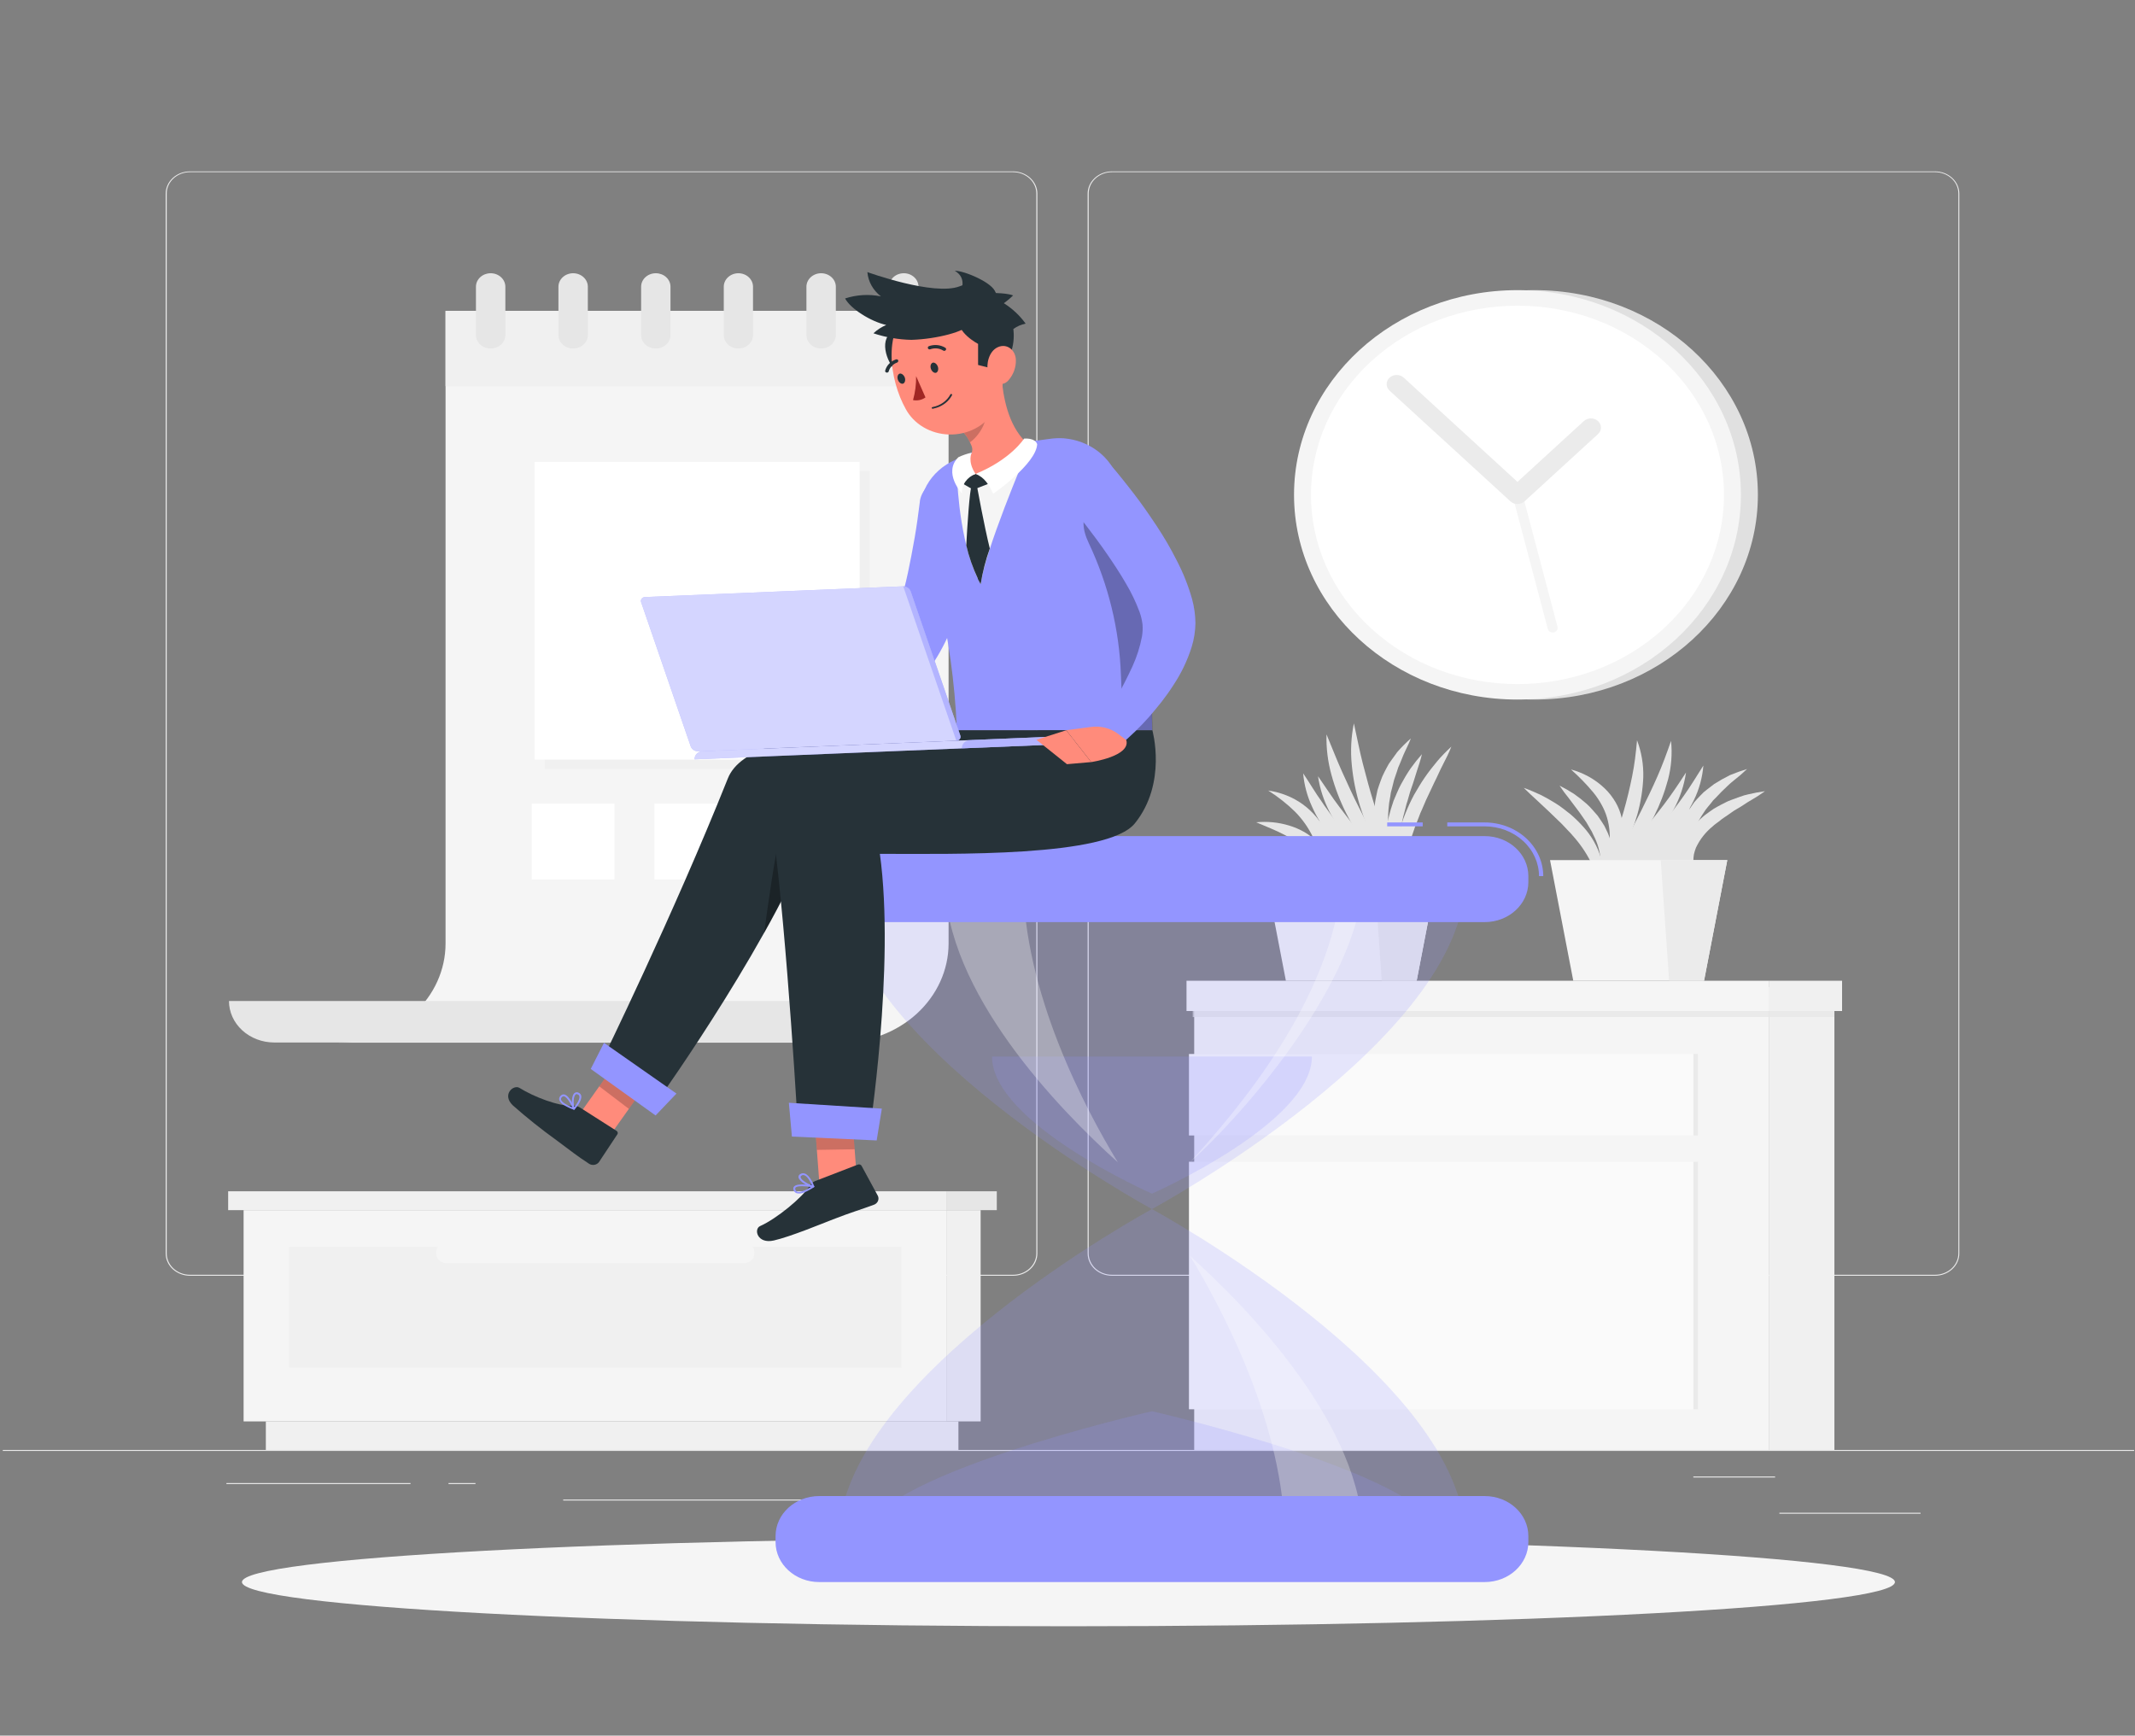 <svg width="492" height="400" viewBox="0 0 492 400" fill="none" xmlns="http://www.w3.org/2000/svg">
<rect x="0" y="0" width="492" height="400" fill="#808080" stroke="none"/>
<g clip-path="url(#clip0_1_1481)">
<path d="M491.794 334.16H0.645V334.385H491.794V334.16Z" fill="#EBEBEB"/>
<path d="M442.581 348.641H410.047V348.866H442.581V348.641Z" fill="#EBEBEB"/>
<path d="M326.002 351.089H317.466V351.314H326.002V351.089Z" fill="#EBEBEB"/>
<path d="M409.064 340.289H390.214V340.514H409.064V340.289Z" fill="#EBEBEB"/>
<path d="M94.601 341.801H52.176V342.026H94.601V341.801Z" fill="#EBEBEB"/>
<path d="M109.571 341.801H103.354V342.026H109.571V341.801Z" fill="#EBEBEB"/>
<path d="M221.809 345.599H129.787V345.824H221.809V345.599Z" fill="#EBEBEB"/>
<path d="M233.449 294.02H43.777C42.291 294.018 40.867 293.475 39.817 292.512C38.767 291.548 38.178 290.242 38.178 288.881V44.594C38.191 43.24 38.786 41.946 39.834 40.992C40.883 40.039 42.3 39.502 43.777 39.5H233.449C234.937 39.5 236.363 40.041 237.415 41.005C238.467 41.969 239.058 43.276 239.058 44.639V288.881C239.058 290.244 238.467 291.551 237.415 292.515C236.363 293.479 234.937 294.02 233.449 294.02ZM43.777 39.68C42.356 39.682 40.995 40.201 39.991 41.123C38.987 42.044 38.423 43.292 38.423 44.594V288.881C38.423 290.183 38.987 291.431 39.991 292.353C40.995 293.274 42.356 293.793 43.777 293.795H233.449C234.871 293.793 236.233 293.274 237.239 292.353C238.244 291.432 238.81 290.184 238.812 288.881V44.594C238.81 43.291 238.244 42.043 237.239 41.122C236.233 40.201 234.871 39.682 233.449 39.68H43.777Z" fill="#EBEBEB"/>
<path d="M445.93 294.02H256.248C254.762 294.018 253.337 293.475 252.285 292.512C251.234 291.549 250.642 290.243 250.64 288.881V44.594C250.655 43.24 251.253 41.945 252.302 40.992C253.352 40.038 254.77 39.502 256.248 39.5H445.93C447.406 39.505 448.82 40.042 449.867 40.996C450.913 41.949 451.507 43.242 451.52 44.594V288.881C451.52 290.241 450.931 291.545 449.884 292.508C448.836 293.472 447.414 294.015 445.93 294.02ZM256.248 39.68C254.827 39.682 253.464 40.201 252.459 41.122C251.454 42.043 250.888 43.291 250.885 44.594V288.881C250.888 290.184 251.454 291.432 252.459 292.353C253.464 293.274 254.827 293.793 256.248 293.795H445.93C447.352 293.793 448.715 293.274 449.72 292.353C450.725 291.432 451.291 290.184 451.294 288.881V44.594C451.291 43.291 450.725 42.043 449.72 41.122C448.715 40.201 447.352 39.682 445.93 39.68H256.248Z" fill="#EBEBEB"/>
<path d="M353.604 161.225C382.043 161.225 405.096 140.103 405.096 114.047C405.096 87.991 382.043 66.869 353.604 66.869C325.166 66.869 302.112 87.991 302.112 114.047C302.112 140.103 325.166 161.225 353.604 161.225Z" fill="#E0E0E0"/>
<path d="M349.694 161.225C378.133 161.225 401.186 140.103 401.186 114.047C401.186 87.991 378.133 66.869 349.694 66.869C321.256 66.869 298.202 87.991 298.202 114.047C298.202 140.103 321.256 161.225 349.694 161.225Z" fill="#F5F5F5"/>
<path d="M383.351 144.887C401.937 127.858 401.937 100.249 383.351 83.22C364.765 66.192 334.631 66.192 316.045 83.22C297.459 100.249 297.459 127.858 316.045 144.887C334.631 161.916 364.765 161.916 383.351 144.887Z" fill="white"/>
<path d="M357.808 145.781C357.549 145.781 357.297 145.702 357.094 145.555C356.891 145.407 356.748 145.202 356.688 144.971L348.574 114.299C348.517 114.031 348.574 113.753 348.735 113.523C348.896 113.293 349.147 113.128 349.436 113.063C349.726 112.998 350.032 113.038 350.29 113.174C350.548 113.311 350.74 113.533 350.824 113.795L358.928 144.476C358.999 144.749 358.949 145.037 358.788 145.277C358.628 145.516 358.371 145.688 358.073 145.754C357.986 145.772 357.897 145.781 357.808 145.781Z" fill="#F5F5F5"/>
<path d="M349.695 116.162C349.392 116.162 349.092 116.107 348.812 116.001C348.532 115.894 348.278 115.738 348.064 115.541L320.216 90.026C320.002 89.829 319.832 89.596 319.716 89.339C319.601 89.082 319.542 88.807 319.542 88.529C319.543 87.968 319.787 87.43 320.221 87.034C320.655 86.637 321.242 86.415 321.855 86.416C322.468 86.417 323.055 86.641 323.487 87.038L349.695 111.059L364.989 97.046C365.423 96.65 366.011 96.428 366.623 96.428C367.236 96.429 367.823 96.653 368.255 97.05C368.688 97.448 368.93 97.987 368.929 98.548C368.928 99.109 368.684 99.647 368.25 100.043L351.325 115.541C350.893 115.938 350.307 116.161 349.695 116.162Z" fill="#EBEBEB"/>
<path d="M218.223 327.59H225.983V278.9H218.223V327.59Z" fill="#F0F0F0"/>
<path d="M61.262 334.16H220.866V327.59H61.262V334.16Z" fill="#F0F0F0"/>
<path d="M218.224 278.9H56.135V327.59H218.224V278.9Z" fill="#F5F5F5"/>
<path d="M207.733 287.378H66.616V315.188H207.733V287.378Z" fill="#F0F0F0"/>
<path d="M102.853 291.095H171.516C172.801 291.095 173.844 290.14 173.844 288.962V288.566C173.844 287.388 172.801 286.433 171.516 286.433H102.853C101.567 286.433 100.525 287.388 100.525 288.566V288.962C100.525 290.14 101.567 291.095 102.853 291.095Z" fill="#F5F5F5"/>
<path d="M52.579 278.9H218.224V274.553H52.579V278.9Z" fill="#F0F0F0"/>
<path d="M229.707 274.553H218.224V278.9H229.707V274.553Z" fill="#E6E6E6"/>
<path d="M422.729 227.492H407.602V334.16H422.729V227.492Z" fill="#F0F0F0"/>
<path d="M275.198 334.16H407.602V227.492H275.198V334.16Z" fill="#F5F5F5"/>
<path d="M273.989 324.791H390.234V267.74H273.989V324.791Z" fill="#FAFAFA"/>
<path d="M273.989 261.692H390.234V242.909H273.989V261.692Z" fill="#FAFAFA"/>
<g style="mix-blend-mode:multiply" opacity="0.7">
<path d="M391.276 267.74H390.234V324.791H391.276V267.74Z" fill="#E6E6E6"/>
</g>
<g style="mix-blend-mode:multiply" opacity="0.7">
<path d="M391.276 242.909H390.234V261.692H391.276V242.909Z" fill="#E6E6E6"/>
</g>
<g style="mix-blend-mode:multiply" opacity="0.7">
<path d="M422.729 231.992H274.863V234.404H422.729V231.992Z" fill="#E6E6E6"/>
</g>
<path d="M424.497 226.034H407.602V233.009H424.497V226.034Z" fill="#F0F0F0"/>
<path d="M273.429 233.009L407.602 233.009V226.034L273.429 226.034V233.009Z" fill="#F5F5F5"/>
<path d="M323.762 205.496C322.85 204.179 322.247 202.701 321.994 201.158C321.728 199.617 321.642 198.054 321.739 196.496C321.949 193.397 322.671 190.344 323.88 187.442C324.456 186.002 325.111 184.591 325.845 183.212C326.63 181.862 327.416 180.512 328.3 179.225C329.184 177.938 330.157 176.696 331.159 175.49C332.161 174.284 333.29 173.159 334.459 172.07C333.89 173.519 333.212 174.887 332.495 176.255C331.778 177.623 331.218 179 330.53 180.332L328.625 184.382L327.75 186.425L327.298 187.442L326.906 188.468C325.783 191.173 324.893 193.953 324.243 196.784C323.906 198.199 323.676 199.633 323.556 201.077C323.409 202.552 323.479 204.038 323.762 205.496Z" fill="#E6E6E6"/>
<path d="M304.695 207.881C304.822 205.708 304.613 203.53 304.076 201.41C303.574 199.477 302.589 197.678 301.198 196.154C299.716 194.643 297.962 193.377 296.012 192.41C293.998 191.339 291.778 190.502 289.489 189.512C292.033 189.263 294.605 189.515 297.033 190.25C298.288 190.626 299.489 191.14 300.609 191.78C301.754 192.456 302.79 193.277 303.683 194.219C305.467 196.146 306.504 198.561 306.63 201.086C306.766 203.479 306.09 205.853 304.695 207.881Z" fill="#E6E6E6"/>
<path d="M305.55 207.566C305.467 205.033 305.208 202.508 304.774 200.006C304.369 197.621 303.646 195.291 302.623 193.067C301.599 190.88 300.192 188.862 298.458 187.091C296.586 185.26 294.505 183.618 292.25 182.195C295.155 182.607 297.895 183.698 300.207 185.363C302.576 187.087 304.437 189.327 305.619 191.879C306.785 194.39 307.364 197.097 307.318 199.826C307.336 202.492 306.733 205.13 305.55 207.566Z" fill="#E6E6E6"/>
<path d="M322.455 202.967C320.321 200.43 318.509 197.68 317.052 194.768C315.572 191.864 314.353 188.854 313.408 185.768C312.452 182.674 311.817 179.504 311.512 176.3C311.191 173.097 311.352 169.869 311.994 166.706C312.711 169.865 313.261 172.916 314.047 175.949C314.832 178.982 315.618 181.97 316.551 184.949C317.485 187.928 318.428 190.907 319.439 193.886C320.451 196.865 321.483 199.889 322.455 202.967Z" fill="#E6E6E6"/>
<path d="M321.571 202.742C319.139 200.563 316.972 198.149 315.107 195.542C313.24 192.943 311.598 190.213 310.196 187.379C308.774 184.538 307.643 181.582 306.817 178.55C305.98 175.512 305.6 172.385 305.687 169.253C306.925 172.187 307.995 175.031 309.262 177.83C310.53 180.629 311.787 183.401 313.192 186.146C314.596 188.891 315.952 191.627 317.386 194.381C318.82 197.135 320.205 199.88 321.571 202.742Z" fill="#E6E6E6"/>
<path d="M325.226 205.622C322.472 204.286 319.914 202.634 317.613 200.708C315.297 198.794 313.182 196.685 311.297 194.408C309.374 192.143 307.727 189.693 306.386 187.1C305.043 184.509 304.148 181.743 303.733 178.901C305.423 181.322 306.916 183.689 308.645 185.948C310.374 188.207 312.044 190.448 313.881 192.599C315.717 194.75 317.554 196.91 319.46 199.052C321.366 201.194 323.301 203.372 325.226 205.622Z" fill="#E6E6E6"/>
<path d="M319.892 202.76C317.216 201.751 314.735 200.353 312.544 198.62C310.334 196.917 308.356 194.977 306.65 192.842C305.784 191.778 304.984 190.669 304.254 189.521C303.542 188.358 302.909 187.156 302.358 185.921C301.228 183.477 300.535 180.882 300.305 178.235C301.847 180.494 303.114 182.735 304.646 184.841C305.334 185.93 306.159 186.938 306.876 188C307.593 189.062 308.428 190.052 309.273 191.042C310.897 193.046 312.6 195.011 314.381 196.937C316.11 198.89 317.927 200.789 319.892 202.76Z" fill="#E6E6E6"/>
<path d="M324.076 204.299C322.806 203.477 321.79 202.367 321.129 201.077C320.447 199.789 319.967 198.42 319.705 197.009C319.214 194.211 319.301 191.353 319.96 188.585C320.278 187.226 320.672 185.883 321.139 184.562C321.699 183.275 322.2 181.97 322.868 180.737C323.536 179.504 324.243 178.298 325.039 177.137C325.857 175.986 326.739 174.875 327.681 173.807C327.367 175.166 326.925 176.453 326.503 177.74C326.08 179.027 325.727 180.323 325.265 181.574C324.803 182.825 324.528 184.121 324.106 185.372L323.624 187.271C323.457 187.901 323.261 188.531 323.163 189.17C322.57 191.668 322.267 194.218 322.259 196.775C322.247 198.052 322.372 199.327 322.632 200.582C322.878 201.887 323.366 203.145 324.076 204.299Z" fill="#E6E6E6"/>
<path d="M322.249 201.428C320.096 199.319 318.535 196.761 317.701 193.976C316.794 191.164 316.504 188.215 316.846 185.3C316.896 184.571 317.092 183.86 317.22 183.14L317.446 182.06L317.789 181.016C318.045 180.323 318.261 179.63 318.546 178.955C318.831 178.28 319.204 177.632 319.528 176.984L320.059 176.021L320.697 175.121L321.994 173.321C322.963 172.213 324.01 171.164 325.127 170.18C324.616 171.539 323.939 172.772 323.389 174.05L322.613 175.967L322.22 176.867L321.905 177.839C321.699 178.478 321.483 179.117 321.257 179.747L320.776 181.682L320.52 182.645L320.373 183.617C320.284 184.265 320.108 184.913 320.068 185.561C319.769 188.181 319.808 190.824 320.186 193.436C320.55 196.161 321.242 198.842 322.249 201.428Z" fill="#E6E6E6"/>
<path d="M318.104 200.33L304.027 188.855L306.11 204.434L318.104 200.33Z" fill="#E6E6E6"/>
<path d="M290.973 198.233H331.817L326.463 226.034H296.326L290.973 198.233Z" fill="#F5F5F5"/>
<path d="M316.492 198.233H331.816L326.463 226.034H318.417L316.492 198.233Z" fill="#EBEBEB"/>
<path d="M367.887 205.55C368.079 204.321 368.022 203.07 367.72 201.86C367.46 200.702 367.054 199.575 366.511 198.503C365.411 196.351 364.014 194.337 362.356 192.509C361.983 192.014 361.502 191.609 361.079 191.132C360.657 190.655 360.225 190.232 359.773 189.755C358.791 188.855 357.946 187.955 356.973 187.055C356.001 186.155 355.068 185.255 354.085 184.355C353.103 183.455 352.121 182.555 351.139 181.574C352.465 182.033 353.722 182.6 354.999 183.176C356.238 183.8 357.441 184.482 358.604 185.219C359.19 185.587 359.754 185.983 360.294 186.407C360.844 186.821 361.384 187.253 361.924 187.676C362.972 188.581 363.956 189.546 364.871 190.565C366.757 192.646 368.134 195.074 368.908 197.684C369.281 199.005 369.41 200.374 369.291 201.734C369.225 203.102 368.738 204.424 367.887 205.55Z" fill="#E6E6E6"/>
<path d="M390.852 201.779C389.817 200.961 389.052 199.895 388.642 198.701C388.415 198.085 388.267 197.448 388.2 196.802C388.181 196.472 388.181 196.141 388.2 195.812C388.189 195.482 388.222 195.153 388.299 194.831C388.875 192.271 390.336 189.948 392.463 188.207C392.955 187.766 393.515 187.415 394.035 187.019C394.553 186.625 395.105 186.269 395.685 185.957C396.255 185.651 396.825 185.336 397.414 185.057C397.699 184.913 397.984 184.751 398.288 184.625L399.192 184.274C399.801 184.04 400.41 183.824 401.019 183.608C401.625 183.383 402.249 183.203 402.886 183.068C404.151 182.766 405.433 182.525 406.726 182.348C405.711 183.085 404.652 183.77 403.554 184.4C403.013 184.697 402.503 185.03 401.992 185.372C401.481 185.714 401.009 186.02 400.44 186.335C399.369 186.92 398.475 187.667 397.493 188.297C397.002 188.612 396.536 188.958 396.098 189.332C395.646 189.692 395.116 190.016 394.742 190.394C393.041 191.772 391.698 193.482 390.813 195.398C390.626 195.88 390.475 196.373 390.361 196.874C390.271 197.395 390.225 197.921 390.224 198.449C390.224 199.583 390.436 200.71 390.852 201.779Z" fill="#E6E6E6"/>
<path d="M389.802 201.779C388.027 199.662 387.061 197.069 387.051 194.399C387.011 191.665 387.77 188.97 389.252 186.596L390.43 184.886C390.882 184.355 391.364 183.851 391.845 183.347L392.582 182.6L393.387 181.952L395.037 180.683C396.204 179.942 397.414 179.26 398.662 178.64C399.943 178.108 401.255 177.639 402.591 177.236C401.609 178.19 400.627 179.036 399.576 179.846C398.525 180.656 397.67 181.583 396.747 182.438C396.314 182.906 395.892 183.338 395.45 183.797L394.792 184.454L394.232 185.174C393.859 185.651 393.446 186.074 393.083 186.578L392.1 188.063C390.855 190.066 390.013 192.258 389.615 194.534C389.208 196.94 389.271 199.394 389.802 201.779Z" fill="#E6E6E6"/>
<path d="M369.145 203.111C369.96 200.33 370.844 197.648 371.698 195.011C372.553 192.374 373.388 189.683 374.154 187.019C374.92 184.355 375.559 181.673 376.119 178.919C376.679 176.165 376.983 173.519 377.248 170.603C378.281 173.352 378.767 176.247 378.683 179.153C378.564 182.046 378.107 184.918 377.317 187.721C376.516 190.507 375.434 193.219 374.085 195.821C372.767 198.426 371.108 200.874 369.145 203.111Z" fill="#E6E6E6"/>
<path d="M370.165 202.661C371.442 199.961 372.817 197.261 374.173 194.678C375.528 192.095 376.894 189.467 378.2 186.857C379.507 184.247 380.764 181.628 381.933 178.973C383.102 176.318 384.104 173.573 385.086 170.747C385.39 173.735 385.154 176.748 384.389 179.666C383.614 182.567 382.538 185.394 381.177 188.108C379.809 190.8 378.209 193.388 376.393 195.848C374.594 198.32 372.506 200.605 370.165 202.661Z" fill="#E6E6E6"/>
<path d="M366.168 206.09C368.084 203.678 370.097 201.401 372.062 199.124C374.027 196.847 375.991 194.624 377.897 192.329C379.802 190.034 381.669 187.757 383.457 185.399C385.244 183.041 386.875 180.611 388.535 178.037C388.1 181.011 387.134 183.9 385.677 186.587C384.216 189.256 382.479 191.791 380.49 194.156C378.499 196.499 376.308 198.693 373.938 200.717C371.57 202.762 368.964 204.564 366.168 206.09Z" fill="#E6E6E6"/>
<path d="M372.18 202.166C374.056 200.015 375.932 197.981 377.779 195.92C379.625 193.859 381.413 191.816 383.162 189.737C384.91 187.658 386.531 185.516 388.073 183.329C389.615 181.142 391.02 178.829 392.533 176.435C392.312 179.202 391.568 181.912 390.333 184.445C389.102 186.974 387.549 189.361 385.706 191.555C383.879 193.738 381.819 195.749 379.557 197.558C377.331 199.386 374.85 200.935 372.18 202.166Z" fill="#E6E6E6"/>
<path d="M367.377 204.677C368.443 202.725 368.956 200.559 368.87 198.377C368.74 196.295 368.159 194.257 367.161 192.383L366.827 191.654L366.404 190.952L365.579 189.53C364.921 188.63 364.332 187.667 363.615 186.74C362.897 185.813 362.249 184.886 361.522 183.959C360.759 183.027 360.047 182.059 359.391 181.061C360.52 181.63 361.616 182.255 362.671 182.933C363.702 183.651 364.685 184.424 365.618 185.246C366.084 185.664 366.521 186.109 366.925 186.578C367.344 187.04 367.757 187.508 368.163 187.982L369.214 189.539L369.715 190.331L370.127 191.177C371.326 193.458 371.769 196.011 371.404 198.521C371.23 199.745 370.782 200.924 370.089 201.983C369.396 203.042 368.473 203.959 367.377 204.677Z" fill="#E6E6E6"/>
<path d="M369.202 201.806C370.01 199.575 370.563 197.274 370.852 194.939C371.118 192.762 370.941 190.559 370.332 188.441C370.026 187.397 369.597 186.386 369.055 185.426C368.514 184.436 367.876 183.493 367.149 182.609C365.585 180.737 363.871 178.974 362.021 177.335C364.653 178.049 367.066 179.319 369.065 181.043C370.107 181.921 371.012 182.927 371.756 184.031C372.522 185.147 373.105 186.36 373.485 187.631C374.225 190.175 374.18 192.857 373.357 195.38C372.613 197.82 371.18 200.036 369.202 201.806Z" fill="#E6E6E6"/>
<path d="M374.007 199.673L389.37 186.155L388.751 199.412L374.007 199.673Z" fill="#E6E6E6"/>
<path d="M357.199 198.233H398.043L392.69 226.034H362.553L357.199 198.233Z" fill="#F5F5F5"/>
<path d="M382.709 198.233H398.043L392.689 226.034H384.644L382.709 198.233Z" fill="#EBEBEB"/>
<path d="M102.676 71.648V217.448C102.676 223.511 100.047 229.325 95.368 233.612C90.689 237.899 84.343 240.308 77.725 240.308H193.637C200.255 240.308 206.602 237.9 211.283 233.613C215.963 229.326 218.594 223.512 218.597 217.448V71.648H102.676Z" fill="#F5F5F5"/>
<path d="M200.405 108.557H125.505V177.182H200.405V108.557Z" fill="#F0F0F0"/>
<path d="M198.106 106.442H123.206V175.067H198.106V106.442Z" fill="white"/>
<path d="M141.595 185.228H122.548V202.679H141.595V185.228Z" fill="white"/>
<path d="M198.096 185.228H179.05V202.679H198.096V185.228Z" fill="white"/>
<path d="M169.845 185.228H150.799V202.679H169.845V185.228Z" fill="white"/>
<path d="M218.617 71.648H102.677V89H218.617V71.648Z" fill="#F0F0F0"/>
<path d="M109.68 66.077V77.219C109.678 77.627 109.765 78.031 109.935 78.408C110.105 78.786 110.354 79.128 110.669 79.417C110.984 79.706 111.358 79.934 111.77 80.09C112.182 80.245 112.623 80.325 113.069 80.324C113.514 80.324 113.954 80.243 114.366 80.087C114.777 79.931 115.15 79.703 115.465 79.414C115.78 79.126 116.029 78.784 116.2 78.407C116.37 78.03 116.458 77.626 116.458 77.219V66.077C116.455 65.254 116.097 64.466 115.462 63.884C114.827 63.302 113.967 62.974 113.069 62.972C112.17 62.972 111.308 63.299 110.672 63.881C110.037 64.463 109.68 65.253 109.68 66.077Z" fill="#E6E6E6"/>
<path d="M204.884 66.077V77.219C204.884 78.043 205.241 78.832 205.876 79.415C206.512 79.997 207.374 80.324 208.273 80.324C208.718 80.325 209.159 80.246 209.571 80.09C209.983 79.935 210.357 79.706 210.672 79.417C210.987 79.129 211.236 78.786 211.406 78.409C211.576 78.032 211.663 77.627 211.662 77.219V66.077C211.662 65.254 211.305 64.464 210.669 63.882C210.034 63.299 209.172 62.972 208.273 62.972C207.375 62.974 206.514 63.302 205.879 63.884C205.244 64.466 204.886 65.254 204.884 66.077Z" fill="#E6E6E6"/>
<path d="M185.837 66.077V77.219C185.837 77.626 185.925 78.03 186.095 78.407C186.265 78.784 186.515 79.126 186.83 79.414C187.144 79.703 187.518 79.931 187.929 80.087C188.34 80.243 188.781 80.324 189.226 80.324C189.671 80.324 190.112 80.243 190.523 80.087C190.934 79.931 191.307 79.703 191.622 79.414C191.937 79.126 192.187 78.784 192.357 78.407C192.527 78.03 192.615 77.626 192.615 77.219V66.077C192.612 65.257 192.257 64.471 191.626 63.89C190.996 63.309 190.14 62.979 189.245 62.972C188.799 62.971 188.357 63.05 187.944 63.205C187.531 63.361 187.156 63.589 186.839 63.877C186.523 64.166 186.271 64.508 186.099 64.886C185.927 65.263 185.838 65.668 185.837 66.077Z" fill="#E6E6E6"/>
<path d="M166.79 66.077V77.219C166.789 77.627 166.876 78.031 167.045 78.408C167.215 78.786 167.465 79.128 167.78 79.417C168.095 79.706 168.469 79.934 168.881 80.09C169.292 80.245 169.734 80.325 170.179 80.324C171.072 80.317 171.925 79.986 172.553 79.404C173.18 78.822 173.531 78.037 173.529 77.219V66.077C173.529 65.255 173.173 64.466 172.54 63.884C171.906 63.302 171.047 62.974 170.15 62.972C169.256 62.979 168.401 63.309 167.772 63.891C167.143 64.472 166.79 65.258 166.79 66.077Z" fill="#E6E6E6"/>
<path d="M147.744 66.077V77.219C147.743 77.626 147.829 78.03 147.999 78.406C148.168 78.783 148.416 79.125 148.73 79.414C149.044 79.702 149.417 79.931 149.828 80.087C150.238 80.243 150.679 80.324 151.123 80.324C151.569 80.325 152.01 80.245 152.422 80.09C152.833 79.934 153.208 79.706 153.522 79.417C153.837 79.128 154.087 78.786 154.257 78.408C154.427 78.031 154.513 77.627 154.512 77.219V66.077C154.512 65.253 154.155 64.463 153.52 63.881C152.884 63.299 152.022 62.972 151.123 62.972C150.226 62.974 149.367 63.302 148.733 63.884C148.1 64.466 147.744 65.255 147.744 66.077Z" fill="#E6E6E6"/>
<path d="M128.688 66.077V77.219C128.687 77.626 128.775 78.03 128.945 78.407C129.116 78.784 129.365 79.126 129.68 79.414C129.995 79.703 130.368 79.931 130.78 80.087C131.191 80.243 131.631 80.324 132.076 80.324C132.521 80.324 132.962 80.243 133.373 80.087C133.784 79.931 134.158 79.703 134.473 79.414C134.787 79.126 135.037 78.784 135.207 78.407C135.378 78.03 135.465 77.626 135.465 77.219V66.077C135.463 65.254 135.105 64.466 134.47 63.884C133.835 63.302 132.974 62.974 132.076 62.972C131.178 62.974 130.318 63.302 129.683 63.884C129.048 64.466 128.69 65.254 128.688 66.077Z" fill="#E6E6E6"/>
<path d="M183.225 230.696C183.225 233.233 184.325 235.667 186.283 237.461C188.241 239.255 190.897 240.263 193.667 240.263H63.208C60.438 240.263 57.782 239.255 55.824 237.461C53.866 235.667 52.766 233.233 52.766 230.696H183.225Z" fill="#E6E6E6"/>
<path d="M246.22 374.804C351.407 374.804 436.677 370.242 436.677 364.616C436.677 358.989 351.407 354.428 246.22 354.428C141.033 354.428 55.762 358.989 55.762 364.616C55.762 370.242 141.033 374.804 246.22 374.804Z" fill="#F5F5F5"/>
<path opacity="0.2" d="M265.463 278.657C265.463 278.657 193.273 317.708 193.273 354.707H337.671C337.662 317.708 265.463 278.657 265.463 278.657Z" fill="#9395FF"/>
<path opacity="0.2" d="M265.463 325.25C265.463 325.25 198.805 340.379 198.805 354.707H332.122C332.122 340.379 265.463 325.25 265.463 325.25Z" fill="#9395FF"/>
<path opacity="0.3" d="M274.225 289.439C287.78 301.652 314.126 328.715 314.126 354.707H296.061C296.061 328.715 281.641 301.652 274.225 289.439Z" fill="white"/>
<path opacity="0.2" d="M265.463 278.657C265.463 278.657 193.273 239.606 193.273 202.607H337.671C337.662 239.606 265.463 278.657 265.463 278.657Z" fill="#9395FF"/>
<path opacity="0.2" d="M265.462 275.093C265.462 275.093 228.606 258.893 228.606 243.503H302.328C302.328 258.866 265.462 275.093 265.462 275.093Z" fill="#9395FF"/>
<path opacity="0.3" d="M257.595 267.875C244.049 255.662 217.733 228.599 217.733 202.607H235.798C235.759 228.599 250.149 255.662 257.595 267.875Z" fill="white"/>
<path opacity="0.3" d="M274.225 267.875C287.78 255.662 313.467 225.467 314.126 202.607H309.312C307.053 230.48 284.951 256.058 274.225 267.875Z" fill="white"/>
<path d="M327.857 189.548H319.675V190.448H327.857V189.548Z" fill="#9395FF"/>
<path d="M355.638 201.914H354.656C354.653 198.875 353.335 195.961 350.991 193.812C348.647 191.662 345.467 190.453 342.151 190.448H333.516V189.548H342.151C345.727 189.555 349.155 190.86 351.682 193.178C354.21 195.496 355.633 198.637 355.638 201.914Z" fill="#9395FF"/>
<path d="M342.141 192.698H188.784C183.229 192.698 178.726 196.824 178.726 201.914V203.3C178.726 208.39 183.229 212.516 188.784 212.516H342.141C347.696 212.516 352.2 208.39 352.2 203.3V201.914C352.2 196.824 347.696 192.698 342.141 192.698Z" fill="#9395FF"/>
<path d="M342.141 344.798H188.784C183.229 344.798 178.726 348.924 178.726 354.014V355.4C178.726 360.49 183.229 364.616 188.784 364.616H342.141C347.696 364.616 352.2 360.49 352.2 355.4V354.014C352.2 348.924 347.696 344.798 342.141 344.798Z" fill="#9395FF"/>
<path d="M138.874 264.068L132.214 258.65L143.569 242.675L150.229 248.084L138.874 264.068Z" fill="#FF8B7B"/>
<path d="M133.589 255.212L142.056 260.612C142.129 260.654 142.191 260.708 142.241 260.771C142.29 260.835 142.326 260.906 142.345 260.983C142.364 261.059 142.367 261.137 142.353 261.214C142.338 261.291 142.308 261.365 142.263 261.431L138.019 267.839C137.775 268.161 137.402 268.383 136.981 268.455C136.56 268.527 136.125 268.445 135.77 268.226C132.823 266.309 131.732 265.373 128.206 262.763C124.721 260.253 121.376 257.583 118.187 254.762C115.574 252.278 118.334 249.875 119.719 250.73C122.99 252.764 128.678 255.005 131.968 254.825C132.541 254.784 133.112 254.92 133.589 255.212Z" fill="#263238"/>
<path opacity="0.2" d="M150.219 248.093L143.559 242.675L138.098 250.37L144.925 255.563L150.219 248.093Z" fill="black"/>
<path d="M217.978 168.29C217.978 168.29 173.284 165.491 167.744 179.369C155.141 210.923 138.746 244.394 138.746 244.394L151.919 253.133C151.919 253.133 179.767 214.118 188.264 189.071C205.454 192.896 236.534 196.163 246.544 185.633C255.09 176.633 248.695 168.29 248.695 168.29H217.978Z" fill="#263238"/>
<path opacity="0.3" d="M179.698 192.815C178.657 196.667 177.075 207.701 176.093 215.018C178.264 211.166 180.326 207.26 182.183 203.444L179.698 192.815Z" fill="black"/>
<path d="M151.074 257.084L136.133 246.356L139.188 240.344L155.887 252.035L151.074 257.084Z" fill="#9395FF"/>
<path d="M130.003 254.717C130.696 255.131 131.433 255.478 132.204 255.752C132.242 255.765 132.283 255.767 132.323 255.758C132.362 255.75 132.399 255.732 132.427 255.705C132.456 255.679 132.476 255.646 132.485 255.61C132.494 255.573 132.492 255.536 132.479 255.5C132.351 255.194 131.231 252.503 130.062 252.242C129.928 252.214 129.788 252.218 129.656 252.252C129.524 252.287 129.403 252.352 129.306 252.44C129.141 252.56 129.014 252.716 128.937 252.895C128.859 253.073 128.834 253.267 128.864 253.457C129.063 253.991 129.468 254.439 130.003 254.717ZM131.899 255.212C130.357 254.6 129.394 253.925 129.286 253.412C129.269 253.287 129.29 253.16 129.345 253.044C129.4 252.929 129.488 252.829 129.6 252.755C129.646 252.711 129.704 252.678 129.767 252.661C129.831 252.643 129.899 252.642 129.964 252.656C130.593 252.8 131.408 254.141 131.899 255.212Z" fill="#9395FF"/>
<path d="M132.155 255.725C132.187 255.734 132.221 255.734 132.253 255.725C132.29 255.729 132.327 255.724 132.361 255.712C132.396 255.699 132.426 255.679 132.45 255.653C132.519 255.581 134.188 253.7 133.943 252.539C133.911 252.391 133.841 252.251 133.741 252.131C133.64 252.011 133.511 251.914 133.363 251.846C133.212 251.76 133.035 251.721 132.857 251.735C132.68 251.75 132.513 251.817 132.381 251.927C131.634 252.566 131.664 254.726 132.106 255.617C132.113 255.657 132.129 255.694 132.155 255.725ZM133.245 252.278C133.316 252.321 133.377 252.377 133.425 252.442C133.472 252.507 133.504 252.58 133.52 252.656C133.668 253.34 132.872 254.519 132.352 255.167C132.077 254.267 132.165 252.665 132.646 252.251C132.744 252.17 132.882 252.089 133.167 252.251L133.245 252.278Z" fill="#9395FF"/>
<path d="M197.596 273.509L189 275.084L187.409 253.997L196.142 254.249L197.596 273.509Z" fill="#FF8B7B"/>
<path d="M187.832 272.204L197.655 268.415C197.735 268.379 197.822 268.358 197.912 268.353C198.001 268.348 198.091 268.36 198.175 268.388C198.259 268.416 198.337 268.459 198.403 268.514C198.468 268.57 198.521 268.637 198.558 268.712L202.311 275.624C202.482 275.998 202.487 276.419 202.323 276.796C202.16 277.173 201.841 277.476 201.436 277.64C197.998 278.909 196.289 279.35 191.977 281.024C189.325 282.05 182.154 285.02 178.323 285.893C174.492 286.766 173.628 283.247 175.18 282.563C178.853 280.943 184.944 276.002 186.584 273.275C186.863 272.804 187.301 272.429 187.832 272.204Z" fill="#263238"/>
<path d="M185.386 274.796C186.16 274.472 186.894 274.074 187.577 273.608C187.61 273.584 187.637 273.552 187.652 273.516C187.668 273.479 187.672 273.44 187.665 273.401C187.654 273.363 187.631 273.329 187.6 273.302C187.569 273.275 187.53 273.256 187.488 273.248C187.135 273.176 183.952 272.591 183.058 273.383C182.956 273.473 182.882 273.586 182.842 273.711C182.803 273.836 182.799 273.968 182.832 274.094C182.854 274.289 182.932 274.475 183.058 274.633C183.184 274.791 183.353 274.916 183.549 274.994C184.167 275.139 184.822 275.068 185.386 274.796ZM186.889 273.554C185.465 274.454 184.296 274.841 183.716 274.634C183.587 274.58 183.476 274.494 183.397 274.386C183.317 274.278 183.271 274.152 183.264 274.022C183.245 273.961 183.244 273.896 183.262 273.834C183.279 273.773 183.314 273.716 183.363 273.671C183.844 273.248 185.612 273.356 186.889 273.554Z" fill="#9395FF"/>
<path d="M187.527 273.635C187.561 273.619 187.591 273.598 187.616 273.572C187.632 273.543 187.641 273.51 187.641 273.478C187.641 273.445 187.632 273.412 187.616 273.383C187.616 273.284 186.712 270.908 185.474 270.467C185.315 270.409 185.143 270.386 184.973 270.4C184.802 270.414 184.637 270.465 184.492 270.548C184.32 270.618 184.179 270.741 184.093 270.895C184.007 271.049 183.982 271.225 184.021 271.394C184.217 272.294 186.29 273.509 187.38 273.644C187.429 273.659 187.481 273.656 187.527 273.635ZM184.846 270.854C184.927 270.823 185.013 270.807 185.101 270.807C185.189 270.807 185.276 270.823 185.357 270.854C186.093 271.115 186.771 272.402 187.105 273.176C186.123 272.879 184.62 271.952 184.492 271.322C184.492 271.205 184.492 271.052 184.757 270.908L184.846 270.854Z" fill="#9395FF"/>
<path opacity="0.2" d="M196.152 254.258L187.409 253.997L188.244 265.013L196.947 264.869L196.152 254.258Z" fill="black"/>
<path d="M239.688 168.29C239.688 168.29 175.838 173.825 178.137 191.438C181.496 216.845 183.952 261.332 183.952 261.332L200.229 261.917C200.229 261.917 206.339 222.803 202.763 196.784C219.295 196.784 255.208 197.585 261.524 189.755C269.019 180.467 265.552 168.29 265.552 168.29H239.688Z" fill="#263238"/>
<path d="M202.026 262.835L182.488 261.944L181.791 254.159L203.215 255.509L202.026 262.835Z" fill="#9395FF"/>
<path d="M225.513 116.711C225.375 118.322 225.218 119.753 225.002 121.256C224.786 122.759 224.579 124.226 224.324 125.711C223.852 128.672 223.204 131.615 222.477 134.576C221.75 137.537 220.856 140.489 219.737 143.468C218.6 146.602 217.108 149.618 215.287 152.468C214.199 154.145 212.878 155.685 211.358 157.049C210.955 157.394 210.532 157.719 210.09 158.021C209.688 158.327 209.285 158.588 208.872 158.849C208.087 159.357 207.27 159.823 206.426 160.244C203.311 161.797 200.017 163.026 196.603 163.907C194.983 164.366 193.352 164.735 191.692 165.068C190.032 165.401 188.45 165.689 186.78 165.923C183.53 166.411 180.249 166.711 176.957 166.823C176.146 166.855 175.35 166.616 174.716 166.15C174.082 165.685 173.653 165.025 173.509 164.293C173.365 163.561 173.516 162.805 173.933 162.167C174.351 161.528 175.006 161.05 175.779 160.82L175.906 160.775C181.667 159.106 187.318 157.134 192.831 154.871C195.367 153.82 197.793 152.561 200.081 151.109C200.601 150.767 201.063 150.416 201.535 150.065C201.751 149.894 201.977 149.723 202.163 149.543C202.337 149.4 202.501 149.247 202.654 149.084C203.307 148.362 203.867 147.574 204.324 146.735C205.516 144.517 206.473 142.2 207.183 139.814C207.978 137.285 208.666 134.648 209.236 131.966C209.806 129.284 210.316 126.566 210.798 123.812C211.279 121.058 211.642 118.25 211.976 115.64V115.487C212.222 113.909 213.124 112.479 214.494 111.495C215.863 110.512 217.594 110.051 219.326 110.209C221.057 110.367 222.655 111.131 223.786 112.343C224.917 113.555 225.493 115.12 225.395 116.711H225.513Z" fill="#9395FF"/>
<path d="M177.283 159.2L172.371 159.479L176.3 167.759C176.3 167.759 184.797 167.588 184.62 163.754L183.088 161.954C182.387 161.146 181.507 160.483 180.507 160.009C179.506 159.534 178.407 159.259 177.283 159.2Z" fill="#FF8B7B"/>
<path d="M166.987 160.163L171.231 167.777H176.29L172.36 159.497L166.987 160.163Z" fill="#FF8B7B"/>
<path d="M224.806 103.949L234.305 102.149L241.868 101.15C242.949 100.988 244.047 100.943 245.139 101.015C248.042 101.256 250.795 102.303 253.031 104.016C255.267 105.729 256.88 108.026 257.654 110.6C259.55 116.9 261.259 124.631 262.565 131.48C264.392 140.993 265.335 155.285 265.512 168.281H220.513C219.531 144.746 214.069 129.581 212.213 120.176C211.654 117.337 212.128 114.408 213.564 111.84C215 109.272 217.318 107.208 220.159 105.965L224.806 103.949Z" fill="#9395FF"/>
<path d="M220.513 109.124C220.621 112.994 221.495 126.791 226.023 134.63C226.819 127.286 236.337 104.93 236.337 104.93L220.513 109.124Z" fill="#F5F5F5"/>
<path opacity="0.3" d="M263.596 137.942C263.596 137.798 263.596 137.663 263.537 137.51L263.449 136.862C263.4 136.511 263.351 136.16 263.302 135.827L263.154 134.864L263.007 133.964C263.007 133.712 262.918 133.451 262.879 133.208C262.781 132.632 262.683 132.074 262.575 131.525C262.25 129.842 261.907 128.096 261.533 126.341V126.197C261.16 124.397 260.777 122.66 260.364 120.905V120.788C260.197 120.032 260.021 119.294 259.834 118.547L259.628 117.719L259.274 116.288L258.979 115.172L258.92 114.938C258.528 113.462 258.125 112.013 257.712 110.645L250.885 107.351C251.671 110.114 252.418 113.156 253.125 116.27C252.308 116.662 251.554 117.156 250.885 117.737C249.255 119.069 249.314 121.904 250.944 125.261C255.458 134.86 257.957 145.153 258.311 155.6C258.518 159.839 258.645 164.132 258.704 168.299H265.58C265.384 157.976 264.755 146.852 263.596 137.942Z" fill="black"/>
<path d="M230.768 86.606L226.908 92.006L221.662 99.341C222.337 99.972 222.886 100.706 223.283 101.51C224.265 103.31 225.032 104.606 220.975 107.135C220.11 107.675 220.081 108.53 220.277 109.475C220.513 110.627 221.259 111.833 225.621 111.122C229.836 110.38 233.683 108.425 236.603 105.542C238.057 104.201 237.723 103.202 236.318 101.816C232.35 97.901 231.161 91.646 230.768 86.606Z" fill="#FF8B7B"/>
<path d="M221.495 111.257L224.275 112.859L228.793 111.104C227.728 110.119 226.355 109.462 224.864 109.223C223.565 109.618 222.403 110.319 221.495 111.257Z" fill="#263238"/>
<path d="M224.815 109.223C226.888 110.006 227.929 111.77 228.872 113.804C228.872 113.804 238.803 106.91 239.01 102.365C238.479 100.817 235.994 101.087 235.994 101.087C235.994 101.087 232.969 105.893 224.815 109.223Z" fill="white"/>
<path d="M224.815 109.223C223.846 109.582 223.024 110.208 222.461 111.014C221.897 111.82 221.622 112.767 221.671 113.723C221.671 113.723 217.251 108.971 220.846 105.38C221.822 104.911 222.858 104.557 223.931 104.327C223.931 104.327 222.85 106.307 224.815 109.223Z" fill="white"/>
<path d="M225.149 112.112H223.882C223.469 112.76 222.9 121.202 222.674 125.693C223.281 128.315 224.173 130.875 225.336 133.334C225.332 133.364 225.332 133.394 225.336 133.424C225.405 133.568 225.473 133.703 225.552 133.838C225.689 134.108 225.827 134.378 225.984 134.63C226.438 131.842 227.144 129.094 228.096 126.413C226.799 121.211 225.149 112.112 225.149 112.112Z" fill="#263238"/>
<path opacity="0.2" d="M222.959 97.532L226.181 92.303C226.24 92.429 226.318 92.582 226.397 92.726C226.679 93.379 226.909 94.05 227.085 94.733C227.674 97.064 225.709 100.376 223.538 101.933C223.45 101.789 223.371 101.636 223.283 101.483C222.897 100.728 222.397 100.025 221.8 99.395L221.672 99.305L222.959 97.532Z" fill="black"/>
<path d="M207.261 86.3C206.485 83.105 212.035 78.686 212.035 78.686L205.463 76.589C202.497 78.542 204.422 84.113 207.261 86.3Z" fill="#263238"/>
<path d="M229.402 77.066C230.954 85.058 232.349 89.666 229.068 94.769C228.04 96.445 226.531 97.831 224.705 98.777C222.879 99.724 220.805 100.195 218.708 100.139C216.611 100.083 214.571 99.503 212.807 98.462C211.044 97.42 209.626 95.956 208.705 94.229C205.021 87.641 203.106 75.689 210.601 70.442C212.189 69.269 214.086 68.499 216.102 68.209C218.117 67.919 220.18 68.119 222.085 68.79C223.989 69.461 225.667 70.579 226.952 72.031C228.236 73.484 229.081 75.22 229.402 77.066Z" fill="#FF8B7B"/>
<path d="M229.52 85.148L225.394 84.113V79.253C225.394 79.253 220.178 76.553 220.984 73.178C221.383 71.281 221.945 69.415 222.664 67.598C222.664 67.598 230.935 67.112 233.469 68.084C232.812 68.736 232.1 69.338 231.337 69.884C233.321 71.141 235.021 72.736 236.347 74.582C235.311 74.793 234.343 75.222 233.518 75.833C233.518 75.833 234.599 82.502 229.52 85.148Z" fill="#263238"/>
<path d="M220.031 62.414C223.067 64.16 221.308 67.364 221.308 67.364L229.432 67.517C229 65.168 221.957 62.297 220.031 62.414Z" fill="#263238"/>
<path d="M223.204 74.816C222.625 76.31 216.043 78.146 210.041 78.326C207.05 78.266 204.09 77.756 201.279 76.814C202.127 76.017 203.125 75.367 204.226 74.897C200.602 74.078 196.014 71.162 194.747 68.786C197.394 67.919 200.253 67.751 202.998 68.3C202.1 67.605 201.361 66.753 200.827 65.793C200.292 64.833 199.972 63.785 199.884 62.711C199.884 62.711 215.248 68.291 221.161 65.978C227.585 63.458 232.467 68.183 228.243 71.783C224.02 75.383 223.204 74.816 223.204 74.816Z" fill="#263238"/>
<path d="M234.097 82.853C234.181 84.616 233.555 86.345 232.339 87.713C230.748 89.45 228.272 88.064 227.703 85.913C227.192 83.96 227.86 80.945 229.952 80.009C232.044 79.073 233.989 80.666 234.097 82.853Z" fill="#FF8B7B"/>
<path d="M216.122 84.5C216.338 85.13 216.122 85.751 215.729 85.904C215.336 86.057 214.747 85.661 214.521 85.004C214.295 84.347 214.521 83.753 214.914 83.6C215.306 83.447 215.896 83.834 216.122 84.5Z" fill="#263238"/>
<path d="M208.509 87.02C208.725 87.641 208.509 88.271 208.116 88.415C207.723 88.559 207.134 88.181 206.908 87.515C206.682 86.849 206.908 86.264 207.301 86.12C207.694 85.976 208.283 86.39 208.509 87.02Z" fill="#263238"/>
<path d="M211.112 86.687C211.144 88.55 210.906 90.408 210.404 92.213C210.903 92.31 211.419 92.305 211.915 92.198C212.41 92.09 212.874 91.883 213.273 91.592L211.112 86.687Z" fill="#A02724"/>
<path d="M215.768 93.995C216.557 93.753 217.285 93.368 217.909 92.865C218.533 92.361 219.041 91.748 219.403 91.061C219.422 91.013 219.421 90.96 219.399 90.913C219.377 90.867 219.336 90.829 219.285 90.809C219.26 90.799 219.233 90.793 219.205 90.793C219.177 90.792 219.15 90.796 219.124 90.806C219.099 90.815 219.075 90.829 219.056 90.846C219.036 90.864 219.02 90.885 219.01 90.908C218.611 91.653 218.031 92.303 217.313 92.808C216.596 93.314 215.762 93.662 214.874 93.824C214.847 93.829 214.821 93.84 214.798 93.855C214.775 93.869 214.755 93.888 214.741 93.91C214.726 93.932 214.716 93.957 214.712 93.982C214.708 94.007 214.71 94.033 214.717 94.058C214.729 94.107 214.761 94.15 214.807 94.177C214.853 94.204 214.909 94.213 214.963 94.202C215.236 94.149 215.505 94.08 215.768 93.995Z" fill="#263238"/>
<path d="M217.811 80.81C217.872 80.777 217.923 80.731 217.959 80.675C217.99 80.633 218.011 80.586 218.022 80.537C218.033 80.487 218.033 80.436 218.022 80.387C218.011 80.337 217.989 80.29 217.958 80.249C217.927 80.207 217.887 80.171 217.841 80.144C217.289 79.806 216.655 79.596 215.994 79.533C215.333 79.47 214.665 79.556 214.049 79.784C213.999 79.806 213.954 79.837 213.916 79.875C213.879 79.912 213.85 79.957 213.831 80.005C213.813 80.053 213.805 80.104 213.807 80.155C213.81 80.206 213.824 80.256 213.848 80.302C213.872 80.348 213.905 80.389 213.946 80.423C213.988 80.457 214.036 80.484 214.088 80.501C214.141 80.518 214.197 80.526 214.252 80.523C214.308 80.521 214.362 80.508 214.413 80.486C214.894 80.315 215.414 80.253 215.927 80.307C216.44 80.36 216.932 80.526 217.359 80.792C217.425 80.834 217.503 80.858 217.583 80.861C217.663 80.864 217.742 80.847 217.811 80.81Z" fill="#263238"/>
<path d="M206.996 83.231C207.015 83.169 207.015 83.104 206.996 83.042C206.953 82.948 206.871 82.873 206.768 82.835C206.665 82.796 206.549 82.796 206.446 82.835C205.828 83.055 205.278 83.412 204.846 83.873C204.414 84.335 204.114 84.887 203.971 85.481C203.968 85.574 204.003 85.665 204.067 85.737C204.132 85.809 204.223 85.857 204.324 85.872C204.424 85.888 204.527 85.869 204.614 85.82C204.701 85.772 204.765 85.696 204.796 85.607C204.918 85.144 205.161 84.715 205.503 84.356C205.845 83.997 206.276 83.719 206.761 83.546C206.826 83.517 206.882 83.472 206.924 83.417C206.965 83.362 206.99 83.298 206.996 83.231Z" fill="#263238"/>
<path d="M255.562 106.73C256.642 107.954 257.585 109.061 258.509 110.24C259.432 111.419 260.395 112.589 261.298 113.786C263.135 116.171 264.844 118.646 266.514 121.166C268.184 123.686 269.736 126.314 271.131 129.095C272.645 131.98 273.846 134.995 274.717 138.095C275.205 139.897 275.462 141.746 275.483 143.603C275.458 145.46 275.168 147.306 274.618 149.093C273.64 152.205 272.213 155.183 270.375 157.949C269.53 159.272 268.617 160.541 267.664 161.765C266.711 162.989 265.699 164.177 264.717 165.32C262.666 167.618 260.437 169.778 258.047 171.782C257.449 172.27 256.68 172.548 255.879 172.564C255.078 172.58 254.297 172.334 253.676 171.87C253.055 171.406 252.635 170.755 252.491 170.033C252.347 169.311 252.488 168.565 252.89 167.93L252.978 167.795C256.029 163.261 258.695 158.519 260.955 153.611C261.968 151.399 262.706 149.09 263.155 146.726C263.319 145.777 263.362 144.813 263.283 143.855C263.164 142.907 262.941 141.972 262.615 141.065C261.765 138.764 260.697 136.535 259.422 134.405C258.116 132.146 256.642 129.905 255.071 127.628C253.499 125.351 251.849 123.128 250.159 120.941L247.576 117.647C246.711 116.576 245.808 115.433 244.992 114.452L244.933 114.38C243.826 113.094 243.322 111.457 243.532 109.83C243.742 108.203 244.649 106.719 246.053 105.704C247.457 104.69 249.244 104.228 251.02 104.42C252.796 104.613 254.415 105.444 255.522 106.73H255.562Z" fill="#9395FF"/>
<path d="M161.967 173.123L245.541 169.658C245.805 169.642 246.069 169.675 246.319 169.755C246.568 169.835 246.797 169.961 246.993 170.124C247.188 170.287 247.345 170.484 247.455 170.704C247.566 170.924 247.626 171.162 247.634 171.404L160.062 175.004C160.05 174.766 160.09 174.527 160.18 174.303C160.269 174.079 160.407 173.873 160.584 173.698C160.762 173.523 160.975 173.382 161.213 173.283C161.45 173.184 161.707 173.13 161.967 173.123Z" fill="#9395FF"/>
<g opacity="0.6">
<path d="M161.967 173.123L245.541 169.658C245.805 169.642 246.069 169.675 246.319 169.755C246.568 169.835 246.797 169.961 246.993 170.124C247.188 170.287 247.345 170.484 247.455 170.704C247.566 170.924 247.626 171.162 247.634 171.404L160.062 175.004C160.05 174.766 160.09 174.527 160.18 174.303C160.269 174.079 160.407 173.873 160.584 173.698C160.762 173.523 160.975 173.382 161.213 173.283C161.45 173.184 161.707 173.13 161.967 173.123Z" fill="white"/>
</g>
<path d="M148.667 137.6L208.125 135.134C208.507 135.138 208.877 135.251 209.187 135.455C209.496 135.66 209.729 135.947 209.854 136.277L221.269 169.46C221.33 169.597 221.354 169.746 221.337 169.893C221.321 170.04 221.265 170.182 221.175 170.305C221.084 170.428 220.962 170.528 220.819 170.597C220.676 170.667 220.517 170.703 220.355 170.702L160.896 173.168C160.517 173.165 160.148 173.054 159.841 172.851C159.533 172.648 159.301 172.362 159.177 172.034L147.763 138.842C147.702 138.705 147.678 138.557 147.694 138.411C147.71 138.264 147.765 138.123 147.854 138.001C147.944 137.878 148.064 137.777 148.206 137.707C148.348 137.637 148.506 137.601 148.667 137.6Z" fill="#9395FF"/>
<path opacity="0.6" d="M148.667 137.6L208.125 135.134C208.507 135.138 208.877 135.251 209.187 135.455C209.496 135.66 209.729 135.947 209.854 136.277L221.269 169.46C221.33 169.597 221.354 169.746 221.337 169.893C221.321 170.04 221.265 170.182 221.175 170.305C221.084 170.428 220.962 170.528 220.819 170.597C220.676 170.667 220.517 170.703 220.355 170.702L160.896 173.168C160.517 173.165 160.148 173.054 159.841 172.851C159.533 172.648 159.301 172.362 159.177 172.034L147.763 138.842C147.702 138.705 147.678 138.557 147.694 138.411C147.71 138.264 147.765 138.123 147.854 138.001C147.944 137.878 148.064 137.777 148.206 137.707C148.348 137.637 148.506 137.601 148.667 137.6Z" fill="white"/>
<path opacity="0.5" d="M209.874 136.268L221.289 169.451C221.352 169.588 221.377 169.738 221.362 169.887C221.347 170.036 221.291 170.178 221.201 170.303C221.11 170.427 220.987 170.528 220.843 170.598C220.699 170.668 220.538 170.703 220.375 170.702L208.146 135.125C208.527 135.13 208.898 135.242 209.207 135.446C209.516 135.651 209.749 135.938 209.874 136.268Z" fill="#9395FF"/>
<path opacity="0.5" d="M223.568 170.567L245.542 169.667C245.806 169.651 246.07 169.684 246.32 169.764C246.569 169.844 246.798 169.969 246.993 170.132C247.189 170.295 247.346 170.493 247.456 170.713C247.566 170.933 247.627 171.171 247.634 171.413L221.662 172.484C221.645 172.242 221.681 172 221.768 171.772C221.856 171.543 221.992 171.333 222.17 171.154C222.348 170.975 222.564 170.831 222.804 170.73C223.044 170.629 223.304 170.574 223.568 170.567Z" fill="#9395FF"/>
<path d="M251.327 167.552L245.708 168.299L251.464 175.634C251.464 175.634 260.609 174.293 259.549 170.576L257.584 169.082C256.716 168.44 255.71 167.973 254.632 167.709C253.555 167.445 252.429 167.392 251.327 167.552Z" fill="#FF8B7B"/>
<path d="M238.832 170.495L245.875 176.12L251.464 175.634L245.708 168.299L238.832 170.495Z" fill="#FF8B7B"/>
</g>
<defs>
<clipPath id="clip0_1_1481">
<rect width="491.149" height="400" fill="white" transform="translate(0.645)"/>
</clipPath>
</defs>
</svg>
